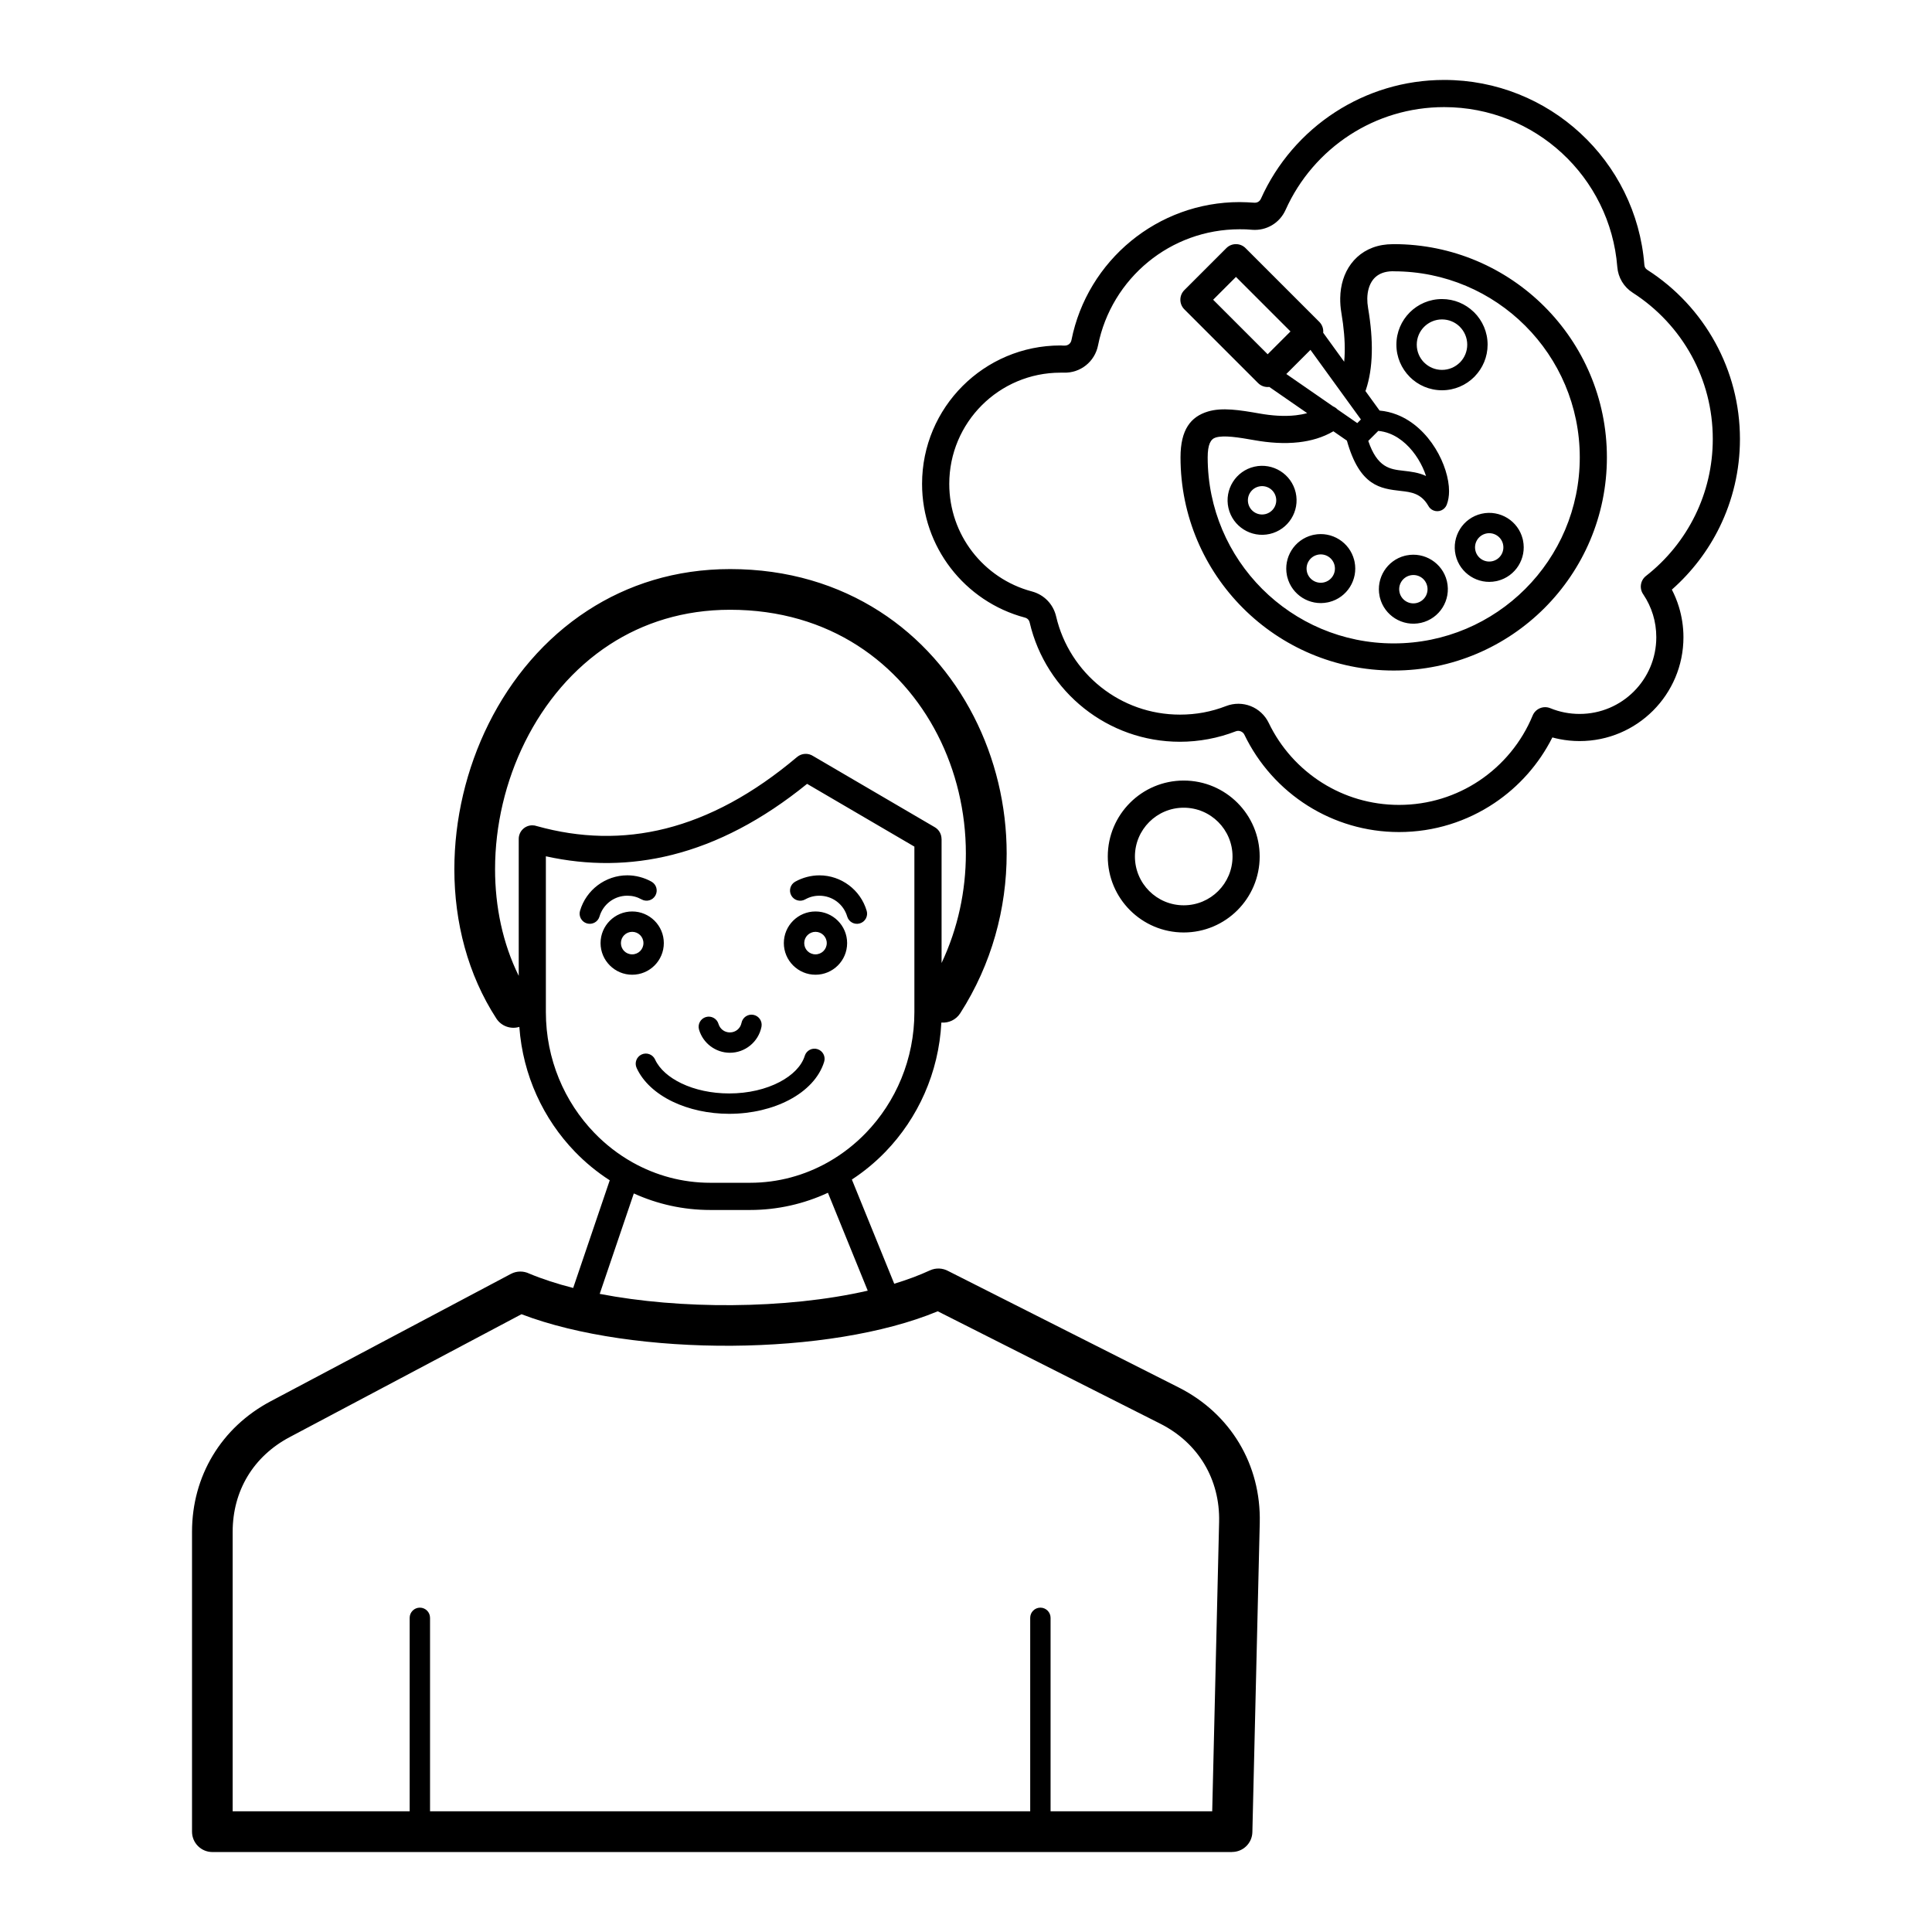 <?xml version="1.0" encoding="UTF-8"?>
<!-- Uploaded to: ICON Repo, www.iconrepo.com, Generator: ICON Repo Mixer Tools -->
<svg fill="#000000" width="800px" height="800px" version="1.1" viewBox="144 144 512 512" xmlns="http://www.w3.org/2000/svg">
 <path d="m281.62 416.14c-2.234 0.68-4.738-0.16-6.078-2.219-7.555-11.633-11.133-25.5-11.133-39.566 0-13.191 3.141-26.617 9.094-38.574 5.988-12.02 14.84-22.59 26.238-29.992 10.566-6.863 23.246-10.977 37.762-10.977 15.332 0 28.641 4.184 39.574 11.199 10.812 6.941 19.25 16.656 24.98 27.84 5.703 11.125 8.719 23.676 8.719 36.348 0 14.531-3.941 29.289-12.312 42.332-1.117 1.738-3.07 2.621-4.996 2.457-0.676 13.301-6.211 25.336-14.793 34.223-2.695 2.789-5.688 5.269-8.922 7.379l11.227 27.613c3.418-1.035 6.59-2.215 9.453-3.535 1.605-0.742 3.394-0.621 4.84 0.164l61.082 30.855c6.883 3.473 12.344 8.586 16.051 14.773 3.699 6.18 5.625 13.406 5.441 21.117l-1.957 81.961c-0.07 2.926-2.465 5.254-5.375 5.254v0.02h-270.23c-2.981 0-5.398-2.418-5.398-5.398v-79.457c0-7.391 1.93-14.293 5.508-20.242 3.582-5.949 8.785-10.895 15.34-14.367l63.656-33.75c1.57-0.828 3.367-0.801 4.852-0.086 3.496 1.461 7.418 2.731 11.656 3.812l9.688-28.531c-3.356-2.156-6.457-4.707-9.238-7.586-8.332-8.629-13.793-20.227-14.719-33.066zm176.08-65.285c5.559 0 10.59 2.254 14.234 5.894 3.641 3.641 5.894 8.676 5.894 14.234s-2.254 10.59-5.894 14.234c-3.644 3.644-8.676 5.898-14.234 5.898-5.555 0-10.59-2.254-14.234-5.898-3.644-3.641-5.894-8.676-5.894-14.234s2.254-10.59 5.894-14.234 8.676-5.894 14.234-5.894zm9.145 10.984c-2.34-2.34-5.574-3.789-9.145-3.789s-6.805 1.445-9.145 3.789c-2.34 2.34-3.789 5.574-3.789 9.145s1.449 6.805 3.789 9.145 5.574 3.785 9.145 3.785 6.809-1.445 9.145-3.785c2.34-2.34 3.789-5.574 3.789-9.145s-1.449-6.805-3.789-9.145zm18.043-118.72 12.418 8.59c0.43 0.184 0.824 0.453 1.156 0.801l5.231 3.617 0.961-0.965-13.367-18.445-6.402 6.398zm9.773-10.934 5.562 7.676c0.078-0.809 0.125-1.66 0.145-2.555 0.062-2.969-0.215-6.434-0.898-10.457-0.219-1.281-0.316-2.578-0.297-3.856 0.055-3.453 1.027-6.594 2.863-9.059 1.93-2.59 4.731-4.391 8.336-5.004h0.012c0.828-0.141 1.719-0.215 2.672-0.219l0.293-0.012c15.602 0 29.727 6.324 39.949 16.547 10.223 10.227 16.547 24.352 16.547 39.953s-6.324 29.727-16.547 39.949c-10.227 10.227-24.352 16.551-39.949 16.551-15.602 0-29.727-6.324-39.949-16.551-10.227-10.223-16.551-24.348-16.551-39.949 0-7.328 2.691-10.766 7.277-12.145 3.738-1.125 8.344-0.406 13.711 0.539 3.059 0.539 6.406 0.824 9.562 0.465 1.035-0.117 2.047-0.305 3.016-0.574l-10.035-6.941c-1.059 0.129-2.164-0.215-2.977-1.027l-19.539-19.539c-1.406-1.406-1.406-3.684 0-5.09l11.133-11.133c1.402-1.406 3.684-1.406 5.09 0l19.539 19.539c0.793 0.793 1.137 1.859 1.035 2.891zm11.191 15.441 3.754 5.18c1.598 0.137 3.121 0.512 4.562 1.07 4.383 1.695 7.856 5.129 10.215 8.941 2.352 3.793 3.633 8.035 3.633 11.34 0 1.309-0.203 2.531-0.613 3.598-0.535 1.387-2.094 2.074-3.481 1.539-0.641-0.25-1.137-0.719-1.426-1.285-1.91-3.293-4.574-3.602-7.266-3.906-5.402-0.617-10.875-1.238-14.277-13.293l-0.008-0.039-3.582-2.477c-2.816 1.652-5.949 2.539-9.156 2.906-3.941 0.453-7.984 0.121-11.613-0.52-4.453-0.785-8.227-1.395-10.418-0.734-1.344 0.402-2.129 1.859-2.129 5.258 0 13.613 5.519 25.941 14.441 34.863 8.922 8.922 21.25 14.441 34.863 14.441 13.617 0 25.941-5.519 34.863-14.441 8.922-8.922 14.441-21.25 14.441-34.863 0-13.617-5.519-25.941-14.441-34.863s-21.246-14.441-34.863-14.441l-0.324-0.016c-0.496 0.004-0.977 0.051-1.445 0.129-1.68 0.289-2.945 1.074-3.781 2.195-0.93 1.25-1.426 2.949-1.457 4.894-0.012 0.777 0.059 1.629 0.211 2.535 0.754 4.43 1.059 8.344 0.984 11.805-0.082 3.816-0.633 7.07-1.551 9.832-0.039 0.121-0.086 0.234-0.137 0.348zm3.406 10.566-2.652 2.652c2.402 7.129 5.832 7.516 9.219 7.902 2.07 0.234 4.133 0.473 6.086 1.398-0.477-1.477-1.184-3.019-2.102-4.504-1.805-2.914-4.394-5.516-7.582-6.75-0.926-0.359-1.918-0.602-2.969-0.699zm-37.715-40.805-6.047 6.047 14.449 14.449 6.047-6.047zm6.082 55.539c-1.012 0.23-1.836 0.852-2.348 1.668-0.508 0.809-0.707 1.82-0.477 2.832 0.23 1.012 0.852 1.836 1.668 2.348 0.812 0.508 1.82 0.707 2.832 0.477 1.012-0.23 1.836-0.852 2.348-1.668 0.508-0.809 0.707-1.82 0.477-2.832-0.23-1.012-0.852-1.836-1.668-2.348-0.809-0.508-1.82-0.707-2.832-0.477zm-6.902-1.199c1.242-1.98 3.242-3.488 5.699-4.051s4.914-0.074 6.902 1.172c1.98 1.242 3.488 3.242 4.051 5.699 0.562 2.461 0.074 4.918-1.172 6.902-1.242 1.98-3.242 3.488-5.699 4.051-2.461 0.562-4.918 0.074-6.902-1.172-1.98-1.242-3.488-3.242-4.051-5.699-0.562-2.457-0.074-4.914 1.172-6.902zm21.031 14.094c0.141-0.047 0.285-0.078 0.434-0.098 2.387-0.488 4.758 0.008 6.688 1.219 1.922 1.203 3.398 3.121 3.996 5.481 0.047 0.141 0.078 0.285 0.102 0.434 0.488 2.387-0.008 4.758-1.219 6.688-1.203 1.918-3.121 3.398-5.481 3.996-0.141 0.047-0.285 0.078-0.434 0.098-2.387 0.488-4.758-0.008-6.688-1.215-1.922-1.207-3.398-3.125-4-5.484-0.047-0.141-0.078-0.285-0.098-0.434-0.488-2.387 0.008-4.758 1.215-6.684 1.207-1.922 3.125-3.398 5.484-4zm1.41 5.199c-1.008 0.234-1.828 0.852-2.336 1.664-0.508 0.809-0.707 1.82-0.477 2.832v0.012c0.234 1.008 0.855 1.828 1.668 2.336 0.809 0.508 1.82 0.707 2.832 0.477l0.012-0.004c1.008-0.234 1.828-0.852 2.336-1.664 0.508-0.809 0.707-1.82 0.477-2.832v-0.012c-0.234-1.008-0.855-1.828-1.668-2.336-0.809-0.508-1.82-0.707-2.832-0.477h-0.012zm23.133 0.266c0.137-0.043 0.281-0.078 0.434-0.098 2.379-0.484 4.75 0.008 6.676 1.215 1.957 1.227 3.449 3.18 4.031 5.578l0.027 0.117c0.562 2.465 0.074 4.922-1.168 6.906-1.242 1.98-3.242 3.488-5.699 4.051-2.457 0.562-4.918 0.07-6.902-1.172-1.918-1.207-3.398-3.121-3.996-5.481-0.047-0.141-0.078-0.285-0.098-0.434-0.488-2.387 0.008-4.758 1.215-6.688 1.207-1.922 3.125-3.398 5.484-4zm1.344 5.215c-0.977 0.246-1.77 0.855-2.269 1.648-0.508 0.812-0.707 1.82-0.477 2.832v0.008c0.23 1.008 0.852 1.828 1.668 2.34 0.812 0.508 1.82 0.707 2.832 0.477 1.012-0.23 1.836-0.852 2.348-1.668 0.5-0.797 0.699-1.785 0.488-2.781l-0.031-0.129c-0.246-0.984-0.852-1.777-1.637-2.269-0.797-0.5-1.789-0.703-2.789-0.488zm20.18-11.105c-1.012 0.23-1.836 0.852-2.348 1.668-0.508 0.809-0.707 1.82-0.477 2.832 0.23 1.012 0.852 1.836 1.668 2.348 0.812 0.508 1.82 0.707 2.832 0.477h0.004c1.012-0.23 1.832-0.852 2.34-1.668 0.508-0.809 0.707-1.82 0.477-2.832v-0.008c-0.23-1.008-0.852-1.832-1.668-2.34-0.812-0.508-1.82-0.707-2.832-0.477zm-6.902-1.199c1.242-1.98 3.242-3.488 5.699-4.051 2.457-0.562 4.914-0.074 6.902 1.168 1.922 1.207 3.398 3.125 4 5.484 0.047 0.141 0.078 0.285 0.098 0.434 0.488 2.387-0.008 4.758-1.215 6.688-1.203 1.918-3.121 3.398-5.481 4-0.141 0.047-0.285 0.078-0.434 0.098-2.387 0.488-4.758-0.008-6.684-1.219-1.98-1.242-3.488-3.242-4.051-5.699-0.562-2.457-0.074-4.914 1.172-6.902zm-4.773-55.547c-1.848 0-3.519 0.75-4.731 1.957-1.211 1.211-1.957 2.883-1.957 4.731 0 1.852 0.746 3.527 1.953 4.734l0.004-0.004c1.211 1.211 2.883 1.957 4.731 1.957 1.848 0 3.519-0.75 4.731-1.957l0.117-0.113c1.141-1.199 1.84-2.824 1.84-4.617 0-1.848-0.75-3.519-1.957-4.731l-0.113-0.117c-1.199-1.141-2.828-1.84-4.617-1.84zm-8.547-1.859c2.188-2.188 5.211-3.539 8.547-3.539 3.25 0 6.207 1.289 8.379 3.387l0.164 0.152c2.188 2.188 3.543 5.211 3.543 8.547 0 3.25-1.289 6.207-3.387 8.383l-0.152 0.164c-2.188 2.188-5.207 3.539-8.547 3.539-3.336 0-6.359-1.352-8.547-3.539v-0.012c-2.188-2.188-3.539-5.207-3.539-8.535 0-3.336 1.352-6.356 3.539-8.547zm-92.207 8.785 0.73 0.012c0.453 0.012 0.871-0.133 1.195-0.391 0.312-0.25 0.543-0.617 0.629-1.059 2.09-10.512 7.809-19.727 15.793-26.277 7.856-6.438 17.887-10.305 28.805-10.305 0.457 0 1.098 0.02 1.918 0.051 0.785 0.031 1.418 0.07 1.895 0.109l0.039 0.004c0.395 0.023 0.75-0.059 1.035-0.227 0.309-0.184 0.562-0.465 0.727-0.824 4.223-9.422 11.102-17.391 19.68-22.949 8.332-5.398 18.258-8.535 28.891-8.535 13.914 0 26.59 5.352 36.078 14.109 9.562 8.824 15.879 21.113 16.965 34.867 0.023 0.32 0.102 0.59 0.227 0.801 0.125 0.211 0.328 0.41 0.594 0.578 7.496 4.809 13.711 11.457 18.004 19.316 4.148 7.582 6.508 16.27 6.508 25.484 0 8.352-1.93 16.262-5.367 23.301-3.094 6.34-7.426 11.98-12.676 16.613 0.75 1.445 1.371 2.965 1.855 4.539 0.789 2.578 1.215 5.293 1.215 8.078 0 7.598-3.082 14.48-8.062 19.461-4.981 4.981-11.859 8.062-19.461 8.062-1.82 0-3.609-0.184-5.348-0.527-0.625-0.125-1.25-0.27-1.867-0.438-3.543 7.051-8.867 13.047-15.379 17.406-7.234 4.844-15.922 7.668-25.25 7.668-8.867 0-17.16-2.555-24.172-6.965-7.227-4.547-13.086-11.082-16.816-18.836-0.199-0.414-0.551-0.723-0.969-0.887-0.414-0.164-0.887-0.18-1.32-0.008-2.324 0.902-4.75 1.598-7.262 2.066-2.477 0.461-4.992 0.703-7.523 0.703-9.582 0-18.402-3.305-25.383-8.84-7.113-5.641-12.305-13.598-14.438-22.734-0.082-0.355-0.234-0.645-0.441-0.859-0.211-0.219-0.504-0.387-0.844-0.477-7.93-2.106-14.809-6.805-19.664-13.129-4.75-6.184-7.574-13.918-7.574-22.309 0-10.125 4.106-19.297 10.742-25.934 6.637-6.637 15.805-10.742 25.934-10.742 0.117 0 0.234 0.004 0.348 0.016zm0.09 7.172-0.438 0.012c-8.141 0-15.512 3.301-20.844 8.633-5.336 5.336-8.633 12.703-8.633 20.844 0 6.758 2.266 12.984 6.082 17.949 3.902 5.078 9.422 8.852 15.785 10.543 1.637 0.434 3.051 1.27 4.16 2.414 1.121 1.152 1.914 2.594 2.297 4.231 1.758 7.531 6.039 14.094 11.906 18.742 5.734 4.547 13 7.266 20.91 7.266 2.168 0 4.25-0.195 6.231-0.562 2.055-0.383 4.051-0.957 5.965-1.699 2.195-0.852 4.523-0.793 6.551 0.008 2.027 0.801 3.769 2.352 4.793 4.484 3.133 6.519 8.074 12.02 14.172 15.855 5.879 3.699 12.855 5.84 20.348 5.84 7.879 0 15.191-2.367 21.258-6.426 6.273-4.199 11.234-10.195 14.145-17.25 0.754-1.832 2.848-2.707 4.68-1.953 1.188 0.488 2.457 0.875 3.793 1.137 1.273 0.25 2.602 0.383 3.973 0.383 5.613 0 10.695-2.273 14.371-5.953 3.68-3.68 5.953-8.758 5.953-14.371 0-2.102-0.309-4.109-0.879-5.969-0.59-1.926-1.453-3.723-2.539-5.344-1.133-1.555-0.836-3.742 0.691-4.934 5.481-4.285 9.969-9.797 13.062-16.133 2.969-6.082 4.633-12.918 4.633-20.152 0-8.008-2.035-15.523-5.606-22.055-3.707-6.781-9.09-12.531-15.586-16.703-1.203-0.77-2.168-1.766-2.871-2.941-0.707-1.18-1.129-2.5-1.242-3.918-0.938-11.895-6.398-22.52-14.66-30.145-8.199-7.57-19.164-12.195-31.211-12.195-9.227 0-17.801 2.703-24.984 7.356-7.434 4.812-13.391 11.711-17.039 19.855-0.793 1.766-2.062 3.168-3.621 4.086-1.539 0.91-3.34 1.352-5.215 1.215l-0.105-0.008c-0.68-0.055-1.207-0.094-1.59-0.109-0.359-0.016-0.906-0.023-1.637-0.023-9.215 0-17.66 3.242-24.25 8.645-6.719 5.508-11.531 13.266-13.293 22.117-0.43 2.168-1.598 4.012-3.219 5.301-1.605 1.281-3.656 2.004-5.859 1.938l-0.449-0.012zm-112.77 184.26c-0.617-1.348-0.023-2.945 1.328-3.562 1.348-0.617 2.945-0.023 3.562 1.328 1.164 2.547 3.68 4.742 7.008 6.336 3.523 1.688 7.922 2.664 12.641 2.664 5.062 0 9.734-1.125 13.367-3.035 3.387-1.781 5.809-4.199 6.652-6.93 0.434-1.418 1.941-2.219 3.359-1.781 1.422 0.438 2.219 1.941 1.781 3.363-1.285 4.164-4.664 7.684-9.289 10.113-4.387 2.305-9.941 3.668-15.875 3.668-5.504 0-10.715-1.18-14.965-3.215-4.441-2.129-7.867-5.223-9.574-8.953zm61.25 59.039-10.551-25.949c-6.312 2.926-13.297 4.559-20.633 4.559h-10.562c-7.184 0-14.035-1.562-20.246-4.383l-9.039 26.617c10.734 2.07 22.914 3.078 35.094 2.988 12.602-0.09 25.117-1.359 35.93-3.836zm91.289 137.96 1.828-76.691c0.137-5.633-1.254-10.879-3.922-15.336-2.664-4.449-6.633-8.145-11.664-10.684l-58.98-29.793c-14.371 5.981-34.398 8.984-54.445 9.133-20.414 0.148-41.039-2.68-55.867-8.355l-61.473 32.594c-4.781 2.535-8.559 6.102-11.121 10.359-2.566 4.262-3.949 9.277-3.949 14.715v74.059h46.91v-51.266c0-1.488 1.211-2.699 2.699-2.699 1.492 0 2.699 1.211 2.699 2.699v51.266h159.05v-51.266c0-1.488 1.211-2.699 2.699-2.699 1.492 0 2.699 1.211 2.699 2.699v51.266zm-136-207.15c-0.414-1.426 0.406-2.918 1.832-3.332s2.918 0.41 3.332 1.832c0.195 0.668 0.598 1.23 1.129 1.629 0.523 0.391 1.18 0.617 1.887 0.617 0.758 0 1.457-0.262 1.996-0.707 0.543-0.445 0.938-1.082 1.082-1.82 0.285-1.461 1.703-2.414 3.164-2.129 1.461 0.285 2.414 1.699 2.129 3.16-0.395 1.996-1.473 3.715-2.961 4.938-1.488 1.227-3.387 1.949-5.414 1.949-1.883 0-3.66-0.629-5.109-1.715-1.441-1.078-2.539-2.613-3.07-4.434zm30.863-31.309c2.312 0 4.41 0.938 5.93 2.457 1.516 1.516 2.457 3.613 2.457 5.926s-0.938 4.41-2.457 5.926c-1.516 1.516-3.613 2.457-5.93 2.457-2.309 0-4.398-0.938-5.918-2.457l-0.012-0.008c-1.516-1.52-2.457-3.609-2.457-5.918 0-2.312 0.938-4.41 2.457-5.926 1.516-1.516 3.613-2.457 5.926-2.457zm2.113 6.269c-0.539-0.539-1.285-0.871-2.113-0.871-0.824 0-1.57 0.336-2.109 0.871-0.539 0.539-0.875 1.285-0.875 2.113s0.332 1.578 0.867 2.117c0.539 0.535 1.285 0.867 2.117 0.867 0.824 0 1.574-0.336 2.113-0.871 0.539-0.539 0.875-1.289 0.875-2.113s-0.336-1.574-0.875-2.113zm-50.691-6.269c2.312 0 4.41 0.938 5.93 2.457 1.516 1.516 2.457 3.613 2.457 5.926s-0.941 4.41-2.457 5.926c-1.516 1.516-3.613 2.457-5.926 2.457-2.309 0-4.398-0.938-5.918-2.457l-0.008-0.008c-1.516-1.52-2.457-3.609-2.457-5.918 0-2.312 0.938-4.41 2.457-5.926 1.516-1.516 3.613-2.457 5.926-2.457zm2.113 6.269c-0.539-0.539-1.285-0.871-2.113-0.871-0.824 0-1.574 0.336-2.113 0.871-0.539 0.539-0.871 1.285-0.871 2.113s0.332 1.578 0.867 2.117c0.539 0.535 1.285 0.867 2.117 0.867 0.824 0 1.574-0.336 2.113-0.871 0.539-0.539 0.871-1.289 0.871-2.113s-0.332-1.574-0.871-2.113zm60.039-6.43c0.41 1.426-0.41 2.918-1.836 3.332-1.426 0.414-2.918-0.41-3.332-1.832-0.48-1.637-1.469-3.016-2.766-3.988-1.289-0.965-2.894-1.523-4.613-1.523-0.684 0-1.336 0.082-1.949 0.242-0.617 0.16-1.227 0.41-1.816 0.738-1.301 0.73-2.941 0.266-3.668-1.031-0.73-1.297-0.266-2.941 1.031-3.668 0.965-0.543 2.012-0.961 3.102-1.246 1.094-0.285 2.203-0.434 3.301-0.434 2.891 0 5.621 0.961 7.836 2.621 2.207 1.652 3.891 4.004 4.707 6.793zm-70.809 1.496c-0.41 1.426-1.906 2.246-3.332 1.832-1.426-0.41-2.246-1.906-1.836-3.332 0.816-2.789 2.504-5.141 4.707-6.793 2.215-1.66 4.945-2.621 7.836-2.621 1.098 0 2.207 0.148 3.301 0.434s2.137 0.703 3.102 1.246c1.301 0.73 1.762 2.371 1.031 3.668-0.727 1.301-2.371 1.762-3.668 1.031-0.59-0.328-1.199-0.578-1.816-0.738-0.613-0.16-1.27-0.242-1.949-0.242-1.715 0-3.32 0.559-4.609 1.523-1.301 0.973-2.289 2.352-2.769 3.988zm60.48 65.164c0.082-0.047 0.164-0.094 0.25-0.141 3.637-2.074 6.965-4.668 9.879-7.691 7.922-8.203 12.836-19.531 12.836-32v-43.852l-28.434-16.633c-11.863 9.625-23.77 15.789-35.719 18.801-11.176 2.816-22.348 2.863-33.508 0.395v41.289c0 12.469 4.918 23.797 12.84 32 2.969 3.074 6.356 5.707 10.07 7.797 0.051 0.027 0.102 0.055 0.152 0.086 6.113 3.41 13.094 5.352 20.492 5.352h10.562c7.434 0 14.445-1.961 20.582-5.402zm30.164-52.824c4.363-9.238 6.445-19.188 6.445-29.039 0-11.031-2.594-21.891-7.496-31.457-4.875-9.508-12.043-17.77-21.227-23.664-9.242-5.934-20.586-9.469-33.75-9.469-12.336 0-23.035 3.449-31.898 9.207-9.688 6.293-17.266 15.379-22.441 25.773-5.211 10.461-7.957 22.215-7.957 33.77 0 9.938 2.031 19.684 6.273 28.266v-36.293c0-1.988 1.613-3.598 3.598-3.598 0.418 0 0.82 0.07 1.191 0.203 11.402 3.184 22.793 3.504 34.172 0.641 11.547-2.91 23.145-9.109 34.781-18.934 1.254-1.059 3.016-1.113 4.316-0.246l32.211 18.844c1.137 0.664 1.77 1.863 1.773 3.094h0.016v32.902z"/>
</svg>